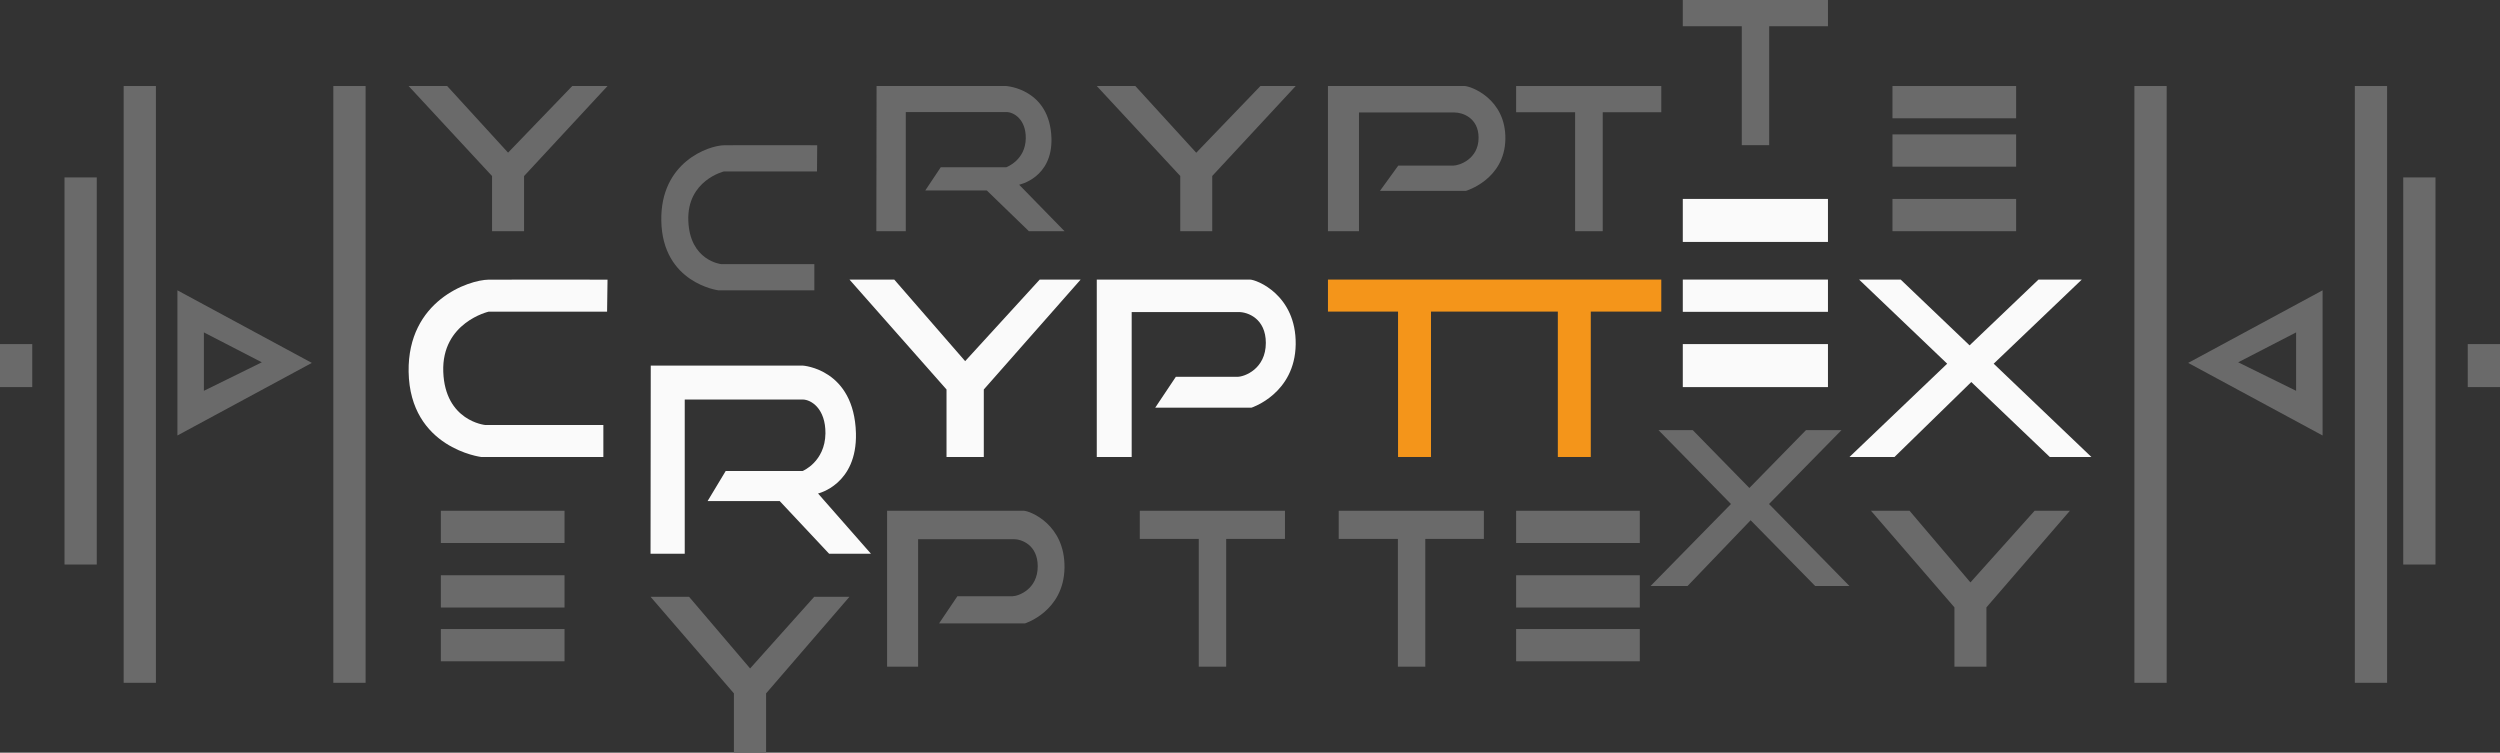 <svg width="465px" height="140px" viewBox="0 0 465 140" version="1.1" xmlns="http://www.w3.org/2000/svg" xmlns:xlink="http://www.w3.org/1999/xlink">
    <rect x="0" y="0" width="465" height="140" fill="#333333" stroke="none"/>
    <g id="01-01-01-01-home" stroke="none" stroke-width="1" fill="none" fill-rule="evenodd" transform="translate(-404, -194)">
        <g id="CrypttexLogo_full-white" transform="translate(404, 194)">
            <path d="M113,52.017 C113,53.988 112.918,55.998 112.918,57.969 L90.891,57.969 C90.891,57.969 82.121,59.978 82.448,69.153 C82.774,78.328 90.239,79.048 90.239,79.048 L112.225,79.048 L112.225,85 L89.504,85 C89.504,85 76.247,83.37 76.003,69.153 C75.799,55.884 87.22,52.055 90.891,52.017 C94.685,51.979 113,52.017 113,52.017 Z" id="Shape" fill="#FAFAFA" />
            <path d="M121,103 L121.041,68 L149.319,68 C149.319,68 158.88,68.603 159.205,80.577 C159.448,90.141 152.155,91.789 152.155,91.789 L162,103 L154.221,103 L145.025,93.195 L131.615,93.195 L134.977,87.61 L149.279,87.61 C149.279,87.61 153.452,85.922 153.533,80.618 C153.573,76.037 150.899,74.309 149.279,74.309 C147.658,74.309 127.361,74.309 127.361,74.309 L127.361,103 L121,103 Z" id="Shape" fill="#FAFAFA" />
            <polygon id="Shape" fill="#FAFAFA" points="158 52 166.329 52 179.52 67.172 193.388 52 201 52 182.987 72.445 182.987 85 176.053 85 176.053 72.445" />
            <path d="M204,52 C204,52 231.182,52 232.473,52 C233.724,52 241.116,54.868 240.999,64.045 C240.881,73.222 232.785,75.823 232.785,75.823 L214.873,75.823 L218.706,70.087 C218.706,70.087 228.874,70.087 230.165,70.087 C231.456,70.087 235.445,68.634 235.445,63.778 C235.445,59.227 232.042,58.042 230.439,58.042 C228.835,58.042 210.492,58.042 210.492,58.042 L210.492,85 L204,85 L204,52 Z" id="Shape" fill="#FAFAFA" />
            <polygon id="Shape" fill="#FAFAFA" points="313 37 340 37 340 45 313 45" />
            <polygon id="Shape" fill="#FAFAFA" points="313 52 340 52 340 58 313 58" />
            <polygon id="Shape" fill="#FAFAFA" points="313 64 340 64 340 72 313 72" />
            <polygon id="Shape" fill="#FAFAFA" points="344 85 362.175 67.648 345.786 52 353.524 52 366.341 64.238 379.159 52 387.214 52 370.825 67.648 389 85 381.262 85 366.659 71.057 352.373 85" />
            <polygon id="Shape" fill="#F4951A" points="247 52 309 52 309 57.955 295.886 57.955 295.886 85 289.756 85 289.756 57.955 266.166 57.955 266.166 85 260.036 85 260.036 57.955 247 57.955" />
            <path d="M407,67.5 L432,54 L432,81 L407,67.5 Z M427.078,61.826 L416.302,67.389 L427.078,72.692 L427.078,61.826 Z" id="Shape" fill="#6A6A6A" />
            <polygon id="Shape" fill="#6A6A6A" points="397 16 403 16 403 127 397 127" />
            <polygon id="Shape" fill="#6A6A6A" points="438 16 444 16 444 127 438 127" />
            <polygon id="Shape" fill="#6A6A6A" points="447 33 453 33 453 105 447 105" />
            <polygon id="Shape" fill="#6A6A6A" points="459 64 465 64 465 72 459 72" />
            <path d="M58,67.5 L33,54 L33,81 L58,67.5 Z M37.922,61.826 L48.698,67.389 L37.922,72.692 L37.922,61.826 Z" id="Shape" fill="#6A6A6A" />
            <polygon id="Shape" fill="#6A6A6A" points="62 16 68 16 68 127 62 127" />
            <polygon id="Shape" fill="#6A6A6A" points="23 16 29 16 29 127 23 127" />
            <polygon id="Shape" fill="#6A6A6A" points="12 33 18 33 18 105 12 105" />
            <polygon id="Shape" fill="#6A6A6A" points="0 64 6 64 6 72 0 72" />
            <path d="M152,27.016 C152,28.641 151.962,30.265 151.962,31.889 L134.647,31.889 C134.647,31.889 127.76,33.55 128.026,41.043 C128.292,48.537 134.153,49.127 134.153,49.127 L151.467,49.127 L151.467,54 L133.62,54 C133.62,54 123.193,52.671 123.003,41.043 C122.813,30.154 131.793,27.053 134.724,27.016 C137.616,26.979 152,27.016 152,27.016 Z" id="Shape" fill="#6A6A6A" />
            <path d="M163,43 L163.041,16 L187.129,16 C187.129,16 195.282,16.48 195.571,25.714 C195.776,33.101 189.559,34.357 189.559,34.357 L198,43 L191.371,43 L183.547,35.428 L172.1,35.428 L174.982,31.107 L187.171,31.107 C187.171,31.107 190.753,29.814 190.794,25.714 C190.835,22.205 188.571,20.839 187.171,20.839 C185.771,20.839 168.476,20.839 168.476,20.839 L168.476,43 L163,43 Z" id="Shape" fill="#6A6A6A" />
            <polygon id="Shape" fill="#6A6A6A" points="76 16 83.172 16 94.5 28.393 106.439 16 113 16 97.475 32.746 97.475 43 91.525 43 91.525 32.746" />
            <polygon id="Shape" fill="#6A6A6A" points="348 95 355.172 95 366.5 108.33 378.439 95 385 95 369.475 112.971 369.475 124 363.525 124 363.525 112.971" />
            <polygon id="Shape" fill="#6A6A6A" points="121 111 128.164 111 139.52 124.33 151.447 111 158 111 142.492 128.971 142.492 140 136.508 140 136.508 128.971" />
            <polygon id="Shape" fill="#6A6A6A" points="204 16 211.172 16 222.5 28.41 234.439 16 241 16 225.475 32.732 225.475 43 219.525 43 219.525 32.732" />
            <path d="M165,95 C165,95 189.282,95 190.402,95 C191.523,95 198.123,97.523 197.998,105.615 C197.874,113.706 190.651,115.949 190.651,115.949 L174.671,115.949 L178.075,110.902 C178.075,110.902 187.165,110.902 188.286,110.902 C189.406,110.902 193.017,109.62 193.017,105.334 C193.017,101.329 189.987,100.287 188.576,100.287 C187.165,100.287 170.77,100.287 170.77,100.287 L170.77,124 L165,124 L165,95 Z" id="Shape" fill="#6A6A6A" />
            <path d="M247,16 C247,16 271.282,16 272.402,16 C273.523,16 280.123,18.349 279.998,25.883 C279.874,33.416 272.651,35.504 272.651,35.504 L256.671,35.504 L260.075,30.805 C260.075,30.805 269.165,30.805 270.286,30.805 C271.406,30.805 275.017,29.612 275.017,25.622 C275.017,21.892 271.987,20.923 270.576,20.923 C269.165,20.923 252.77,20.923 252.77,20.923 L252.77,43 L247,43 L247,16 Z" id="Shape" fill="#6A6A6A" />
            <polygon id="Shape" fill="#6A6A6A" points="276 100.237 276 95 249 95 249 100.237 260.009 100.237 260.009 124 265.107 124 265.107 100.237" />
            <polygon id="Shape" fill="#6A6A6A" points="340 4.882 340 0 313 0 313 4.882 323.97 4.882 323.97 27 329.069 27 329.069 4.882" />
            <polygon id="Shape" fill="#6A6A6A" points="309 20.876 309 16 282 16 282 20.876 292.97 20.876 292.97 43 298.107 43 298.107 20.876" />
            <polygon id="Shape" fill="#6A6A6A" points="239 100.237 239 95 212 95 212 100.237 222.97 100.237 222.97 124 228.069 124 228.069 100.237" />
            <polygon id="Shape" fill="#6A6A6A" points="352 16 375 16 375 22 352 22" />
            <polygon id="Shape" fill="#6A6A6A" points="352 25 375 25 375 31 352 31" />
            <polygon id="Shape" fill="#6A6A6A" points="352 37 375 37 375 43 352 43" />
            <polygon id="Shape" fill="#6A6A6A" points="82 95 105 95 105 101 82 101" />
            <polygon id="Shape" fill="#6A6A6A" points="82 107 105 107 105 113 82 113" />
            <polygon id="Shape" fill="#6A6A6A" points="82 117 105 117 105 123 82 123" />
            <polygon id="Shape" fill="#6A6A6A" points="282 95 305 95 305 101 282 101" />
            <polygon id="Shape" fill="#6A6A6A" points="282 107 305 107 305 113 282 113" />
            <polygon id="Shape" fill="#6A6A6A" points="282 117 305 117 305 123 282 123" />
            <polygon id="Shape" fill="#6A6A6A" points="307 109 321.963 93.745 308.477 80 314.851 80 325.383 90.766 335.916 80 342.523 80 329.037 93.745 344 109 337.626 109 325.617 96.764 313.879 109" />
        </g>
    </g>
</svg>
